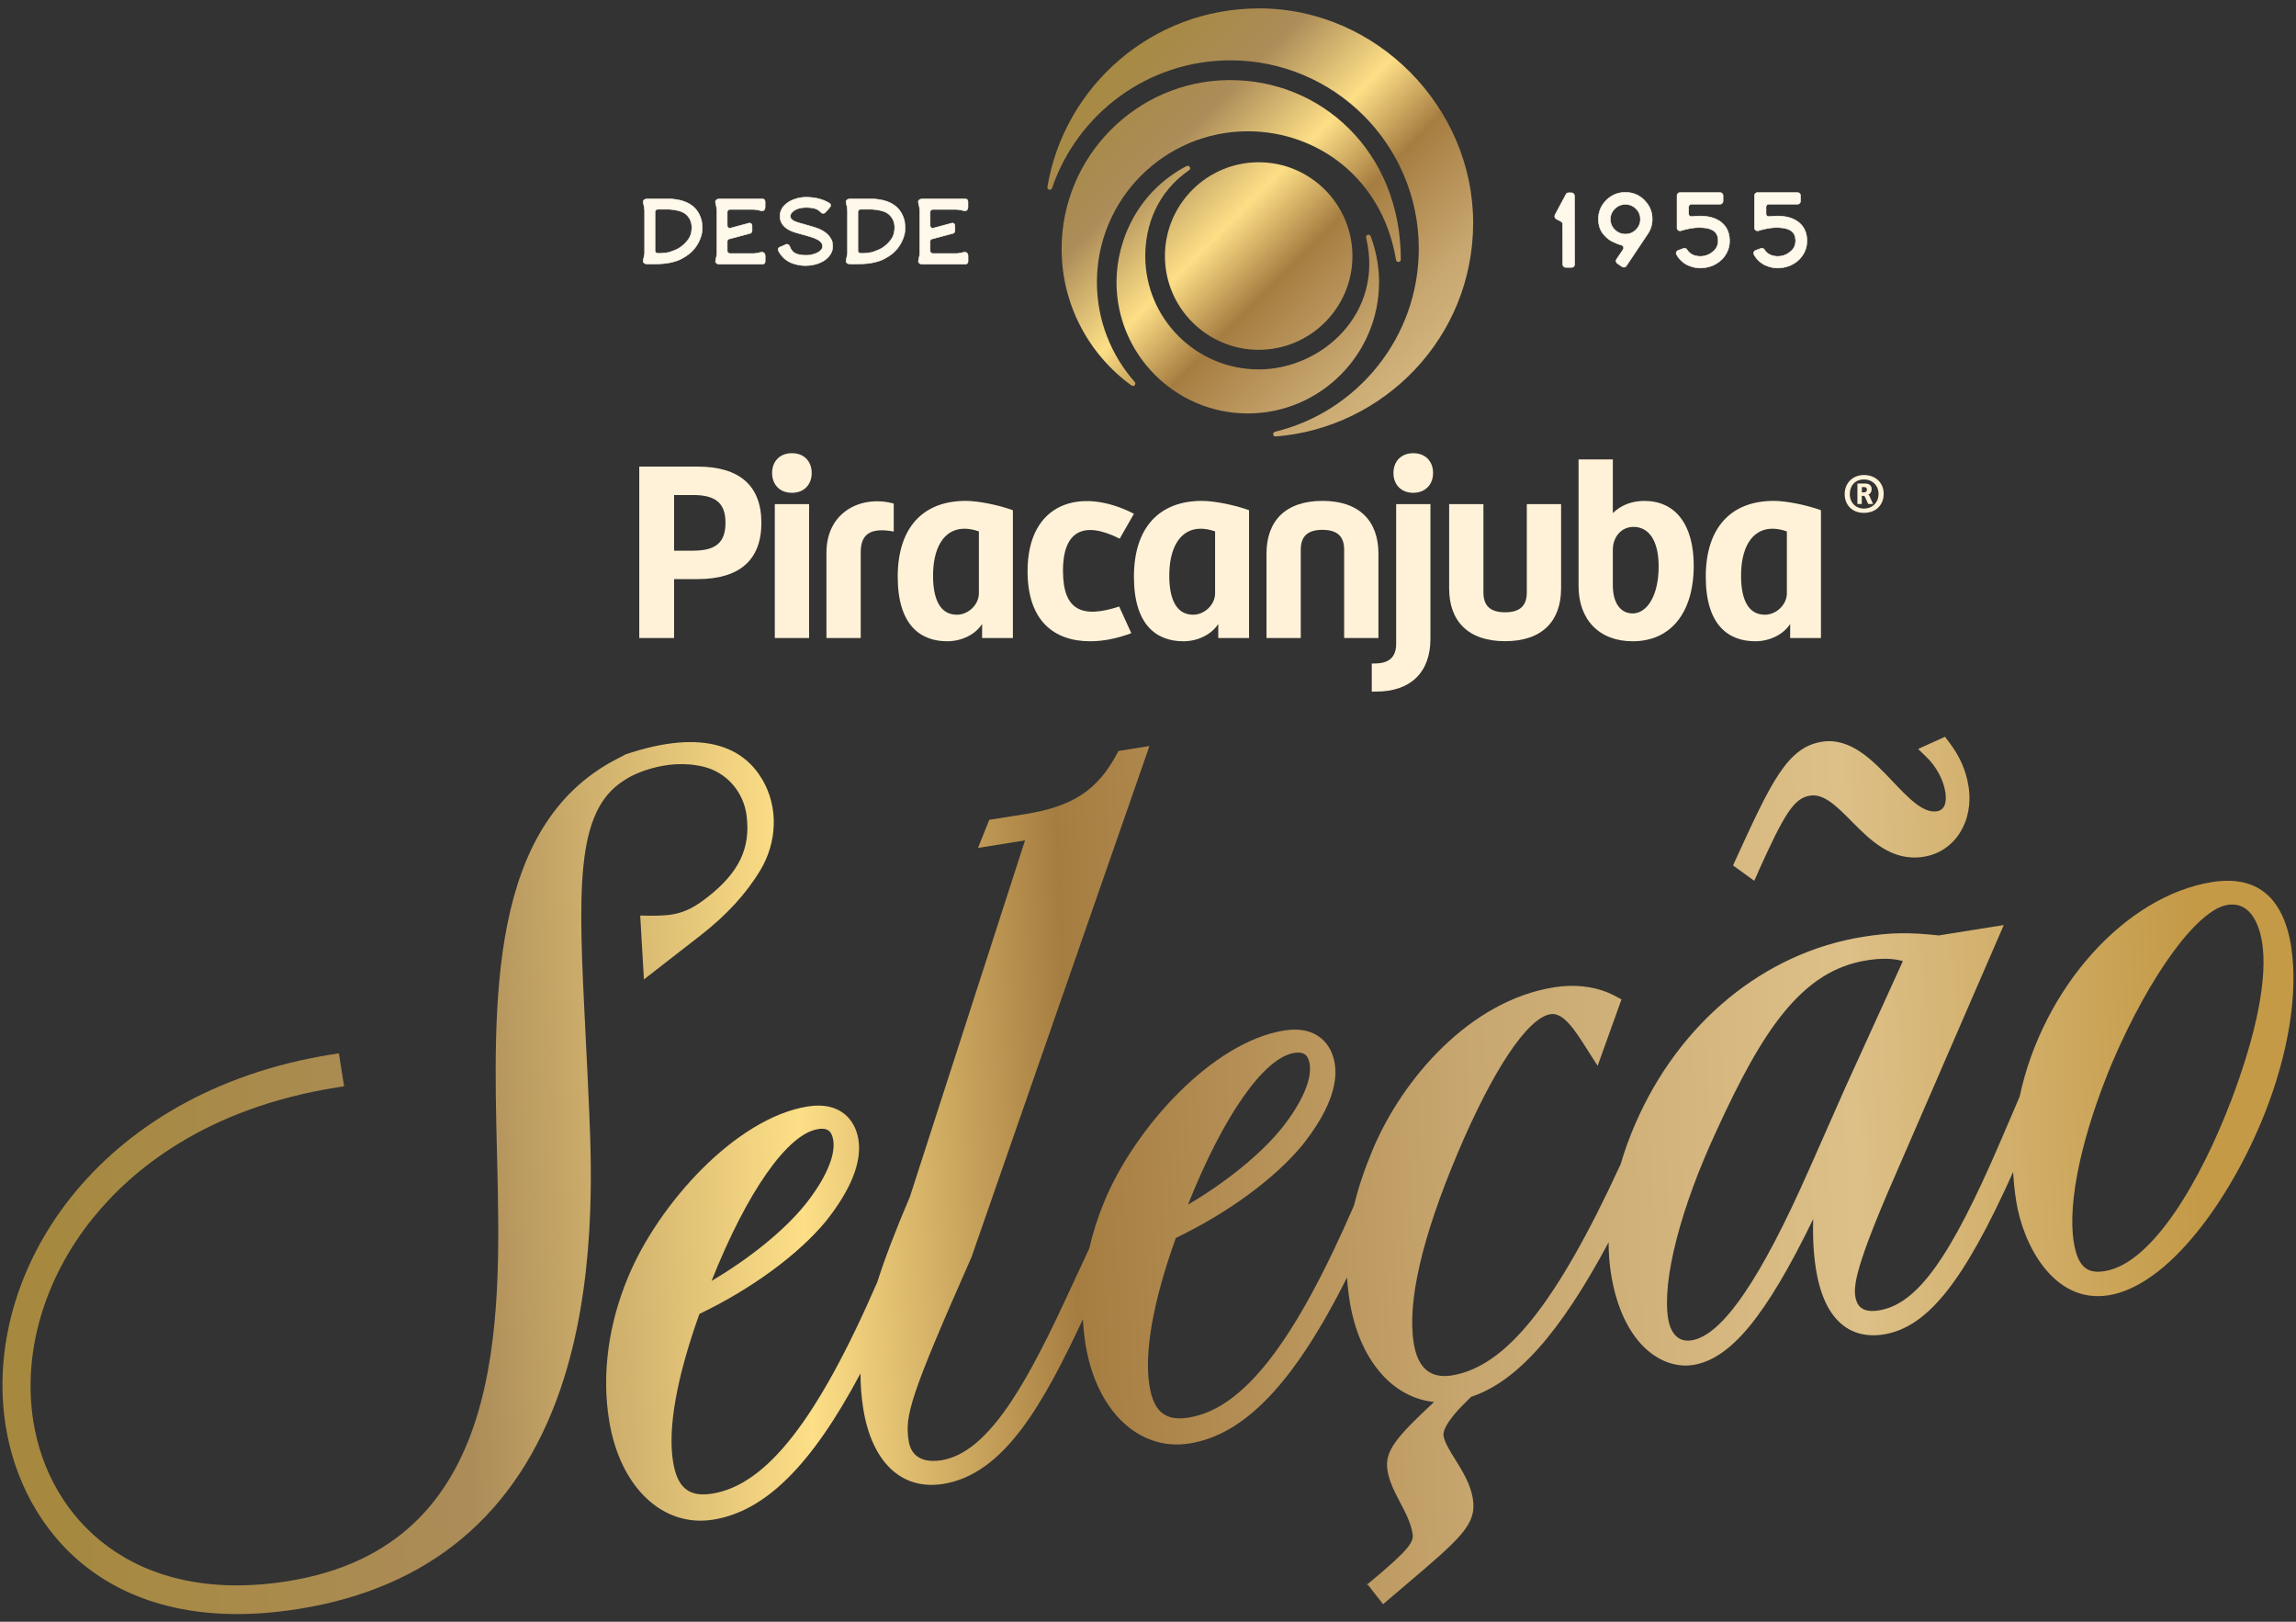 <svg width="143" height="101" viewBox="0 0 143 101" fill="none" xmlns="http://www.w3.org/2000/svg">
<rect x="0" y="0" width="143" height="101" fill="#333333" stroke="none"/>
<path d="M43.452 29.059H39.815V39.736H41.984V36.065H43.452C46.07 36.065 47.421 34.865 47.421 32.562C47.421 30.259 46.07 29.059 43.452 29.059ZM43.167 34.299H41.984V30.829H43.167C44.568 30.829 45.185 31.329 45.185 32.562C45.185 33.795 44.568 34.295 43.167 34.295V34.299Z" fill="#FFF2D8"/>
<path d="M48.256 31.396V39.736H50.392V31.396H48.256ZM49.322 28.224C48.52 28.224 48.088 28.778 48.088 29.457C48.088 30.137 48.525 30.691 49.322 30.691C50.119 30.691 50.555 30.141 50.555 29.457C50.555 28.774 50.123 28.224 49.322 28.224Z" fill="#FFF2D8"/>
<path d="M51.473 34.425V39.736H53.608V34.383C53.608 33.254 54.229 32.835 55.664 33.103V31.362C53.717 30.821 51.473 31.815 51.473 34.425Z" fill="#FFF2D8"/>
<path d="M60.149 31.194C57.447 31.194 55.912 32.898 55.912 35.918C55.912 38.938 57.33 39.937 58.999 39.937C59.885 39.937 60.749 39.522 61.168 38.859V39.736H63.085V31.777C62.234 31.459 60.933 31.194 60.149 31.194ZM60.967 36.95C60.967 37.667 60.3 38.284 59.599 38.284C58.479 38.284 58.131 37.185 58.114 35.964C58.081 34.164 58.764 32.927 60.065 32.927C60.333 32.927 60.631 32.977 60.967 33.095V36.95Z" fill="#FFF2D8"/>
<path d="M66.202 35.566C66.202 33.095 67.452 32.398 69.738 33.548L70.624 31.996C67.288 30.28 63.999 31.312 63.999 35.566C63.999 38.67 65.652 39.937 67.905 39.937C68.706 39.937 69.558 39.769 70.46 39.434L69.705 37.772C67.397 38.532 66.206 38.016 66.206 35.562L66.202 35.566Z" fill="#FFF2D8"/>
<path d="M74.861 31.194C72.16 31.194 70.624 32.898 70.624 35.918C70.624 38.938 72.042 39.937 73.707 39.937C74.593 39.937 75.453 39.522 75.876 38.859V39.736H77.794V31.777C76.942 31.459 75.641 31.194 74.857 31.194H74.861ZM75.679 36.95C75.679 37.667 75.012 38.284 74.312 38.284C73.196 38.284 72.843 37.185 72.827 35.964C72.793 34.164 73.477 32.927 74.777 32.927C75.046 32.927 75.344 32.977 75.679 33.095V36.95Z" fill="#FFF2D8"/>
<path d="M82.366 31.194C80.063 31.194 78.88 32.444 78.88 34.483V39.736H81.015V34.232C81.015 33.397 81.447 32.998 82.366 32.998C83.284 32.998 83.717 33.401 83.717 34.232V39.736H85.852V34.483C85.852 32.449 84.669 31.194 82.366 31.194Z" fill="#FFF2D8"/>
<path d="M88.021 28.224C87.287 28.224 86.788 28.711 86.788 29.457C86.788 30.204 87.287 30.691 88.021 30.691C88.755 30.691 89.255 30.192 89.255 29.457C89.255 28.723 88.772 28.224 88.021 28.224ZM86.956 31.396V40.088C86.956 40.923 86.519 41.321 85.605 41.321H85.437V43.071H85.706C87.908 43.071 89.091 41.82 89.091 39.786V31.396H86.956Z" fill="#FFF2D8"/>
<path d="M95.093 31.395V36.899C95.093 37.734 94.657 38.132 93.742 38.132C92.828 38.132 92.391 37.734 92.391 36.899V31.395H90.256V36.647C90.256 38.682 91.439 39.932 93.742 39.932C96.046 39.932 97.228 38.682 97.228 36.647V31.395H95.093Z" fill="#FFF2D8"/>
<path d="M102.435 31.195C101.63 31.195 100.958 31.459 100.451 31.954V28.61H98.316V36.501C98.316 38.586 99.599 39.937 101.684 39.937C104.038 39.937 105.489 38.188 105.489 35.218C105.489 32.684 104.356 31.199 102.435 31.199V31.195ZM101.667 38.2C100.933 38.2 100.451 37.55 100.451 36.451V34.249C100.451 33.414 101 32.814 101.735 32.814C102.687 32.814 103.304 33.649 103.304 35.285C103.304 37.034 102.62 38.205 101.667 38.205V38.2Z" fill="#FFF2D8"/>
<path d="M110.476 31.194C107.775 31.194 106.239 32.898 106.239 35.918C106.239 38.938 107.657 39.937 109.327 39.937C110.212 39.937 111.072 39.522 111.496 38.859V39.736H113.413V31.777C112.561 31.459 111.261 31.194 110.476 31.194ZM111.29 36.95C111.29 37.667 110.623 38.284 109.923 38.284C108.803 38.284 108.454 37.185 108.438 35.964C108.404 34.164 109.088 32.927 110.388 32.927C110.657 32.927 110.955 32.977 111.29 33.095V36.95Z" fill="#FFF2D8"/>
<path d="M116.443 30.901C116.43 30.871 116.405 30.829 116.363 30.808C116.481 30.754 116.569 30.645 116.569 30.456C116.569 30.221 116.405 30.112 116.145 30.112H115.684V31.387H115.956V30.88H116.07C116.116 30.88 116.141 30.909 116.166 30.964L116.355 31.387H116.657L116.439 30.897L116.443 30.901ZM116.057 30.666H115.961V30.334H116.057C116.183 30.334 116.275 30.351 116.275 30.485C116.275 30.62 116.196 30.666 116.057 30.666ZM116.443 30.901C116.43 30.871 116.405 30.829 116.363 30.808C116.481 30.754 116.569 30.645 116.569 30.456C116.569 30.221 116.405 30.112 116.145 30.112H115.684V31.387H115.956V30.88H116.07C116.116 30.88 116.141 30.909 116.166 30.964L116.355 31.387H116.657L116.439 30.897L116.443 30.901ZM116.057 30.666H115.961V30.334H116.057C116.183 30.334 116.275 30.351 116.275 30.485C116.275 30.62 116.196 30.666 116.057 30.666ZM116.091 29.584C115.386 29.584 114.891 30.091 114.891 30.767C114.891 31.442 115.348 31.941 116.091 31.941C116.833 31.941 117.32 31.446 117.32 30.754C117.32 30.062 116.812 29.584 116.091 29.584ZM116.091 31.673C115.575 31.673 115.21 31.303 115.21 30.767C115.21 30.23 115.554 29.86 116.091 29.86C116.628 29.86 117.001 30.242 117.001 30.767C117.001 31.291 116.619 31.673 116.091 31.673ZM116.363 30.808C116.481 30.754 116.569 30.645 116.569 30.456C116.569 30.221 116.405 30.112 116.145 30.112H115.684V31.387H115.956V30.88H116.07C116.116 30.88 116.141 30.909 116.166 30.964L116.355 31.387H116.657L116.439 30.897C116.426 30.867 116.401 30.825 116.359 30.804L116.363 30.808ZM116.057 30.666H115.961V30.334H116.057C116.183 30.334 116.275 30.351 116.275 30.485C116.275 30.62 116.196 30.666 116.057 30.666Z" fill="#FFF2D8"/>
<path d="M78.398 0.524C71.782 0.524 66.291 5.335 65.234 11.645C65.204 11.825 65.46 11.888 65.523 11.716C67.101 7.089 71.48 3.758 76.632 3.758C83.109 3.758 88.365 9.01 88.365 15.492C88.365 21 84.548 25.64 79.413 26.89C79.233 26.936 79.275 27.2 79.455 27.183C86.176 26.651 91.751 21.042 91.751 13.873C91.751 6.703 85.773 0.52 78.398 0.52V0.524Z" fill="url(#paint0_linear_10590_2491)"/>
<path d="M70.474 24.009C67.84 22.1 66.12 18.995 66.12 15.501C66.12 9.758 70.759 5.051 76.502 4.988C82.275 4.925 87.246 9.435 87.246 16.168C87.246 16.348 86.978 16.369 86.948 16.189C86.113 11.125 82.061 8.176 77.719 8.176C72.538 8.176 68.318 12.392 68.318 17.573C68.318 19.956 69.211 22.133 70.675 23.79C70.793 23.925 70.621 24.113 70.478 24.009H70.474Z" fill="url(#paint1_linear_10590_2491)"/>
<path d="M77.714 25.749C73.209 25.749 69.538 22.078 69.538 17.569C69.538 14.892 70.931 11.889 73.905 10.341C74.069 10.257 74.212 10.492 74.061 10.596C72.034 11.993 71.329 14.095 71.329 15.941C71.329 19.838 74.497 23.006 78.398 23.006C82.3 23.006 86.214 19.536 85.085 14.8C85.043 14.62 85.303 14.54 85.371 14.716C85.798 15.866 85.891 16.897 85.891 17.569C85.891 22.074 82.22 25.749 77.714 25.749Z" fill="url(#paint2_linear_10590_2491)"/>
<path d="M72.554 15.945C72.554 12.727 75.172 10.105 78.394 10.105C81.615 10.105 84.233 12.727 84.233 15.945C84.233 19.163 81.615 21.785 78.394 21.785C75.172 21.785 72.554 19.163 72.554 15.945Z" fill="url(#paint3_linear_10590_2491)"/>
<path d="M43.705 13.801C43.508 12.908 42.845 12.438 41.717 12.388C41.628 12.388 41.221 12.388 40.487 12.388H40.328C40.236 12.388 40.164 12.409 40.118 12.446C40.072 12.484 40.051 12.526 40.059 12.572C40.068 12.618 40.072 12.656 40.076 12.685C40.114 12.799 40.139 12.941 40.148 13.109V15.794C40.139 15.836 40.131 15.895 40.118 15.962C40.106 16.033 40.093 16.092 40.076 16.142C40.076 16.172 40.068 16.209 40.059 16.256C40.051 16.302 40.072 16.344 40.118 16.381C40.164 16.419 40.236 16.44 40.328 16.44C40.458 16.44 40.643 16.44 40.877 16.436C41.192 16.436 41.486 16.407 41.754 16.352C42.023 16.293 42.254 16.218 42.442 16.117C42.631 16.017 42.79 15.916 42.92 15.811C43.05 15.706 43.164 15.593 43.264 15.467C43.411 15.282 43.525 15.085 43.604 14.875C43.688 14.661 43.73 14.473 43.734 14.301C43.734 14.129 43.73 13.965 43.705 13.81V13.801ZM43.059 14.485C43.017 14.687 42.916 14.88 42.761 15.052C42.66 15.169 42.551 15.27 42.434 15.358C42.316 15.446 42.199 15.513 42.077 15.563C41.956 15.614 41.851 15.652 41.758 15.685C41.666 15.719 41.561 15.74 41.435 15.752C41.314 15.765 41.226 15.773 41.179 15.777C41.133 15.777 41.062 15.777 40.97 15.777C40.924 15.777 40.882 15.761 40.848 15.731C40.815 15.698 40.798 15.66 40.798 15.614V13.197C40.798 13.151 40.815 13.113 40.848 13.08C40.882 13.05 40.919 13.034 40.961 13.034C41.377 13.034 41.62 13.034 41.687 13.034C41.889 13.046 42.069 13.072 42.228 13.113C42.388 13.155 42.514 13.201 42.606 13.26C42.698 13.315 42.778 13.386 42.845 13.466C42.912 13.55 42.958 13.625 42.992 13.697C43.021 13.768 43.046 13.848 43.067 13.94C43.101 14.099 43.097 14.28 43.055 14.485H43.059Z" fill="#FFF9EB" stroke="#FFF9EB" stroke-width="0.034" stroke-miterlimit="10"/>
<path d="M47.607 12.434C47.577 12.405 47.535 12.388 47.489 12.388H44.83C44.737 12.388 44.666 12.409 44.62 12.446C44.574 12.484 44.553 12.526 44.561 12.572C44.569 12.618 44.574 12.656 44.578 12.694C44.615 12.807 44.641 12.946 44.649 13.109V15.731C44.649 15.731 44.649 15.769 44.649 15.781C44.649 15.798 44.649 15.815 44.645 15.84C44.645 15.865 44.645 15.886 44.636 15.912C44.636 15.937 44.628 15.962 44.62 15.987C44.616 16.012 44.607 16.042 44.603 16.071C44.599 16.1 44.59 16.125 44.582 16.151C44.582 16.18 44.574 16.222 44.565 16.264C44.557 16.31 44.578 16.352 44.624 16.394C44.67 16.436 44.741 16.453 44.834 16.449H47.493C47.539 16.449 47.581 16.432 47.611 16.402C47.64 16.373 47.657 16.331 47.657 16.285V15.945C47.657 15.857 47.632 15.794 47.59 15.756C47.548 15.719 47.506 15.702 47.464 15.706C47.422 15.71 47.384 15.719 47.359 15.719C47.258 15.756 47.124 15.777 46.961 15.79H45.463C45.438 15.79 45.408 15.781 45.383 15.769C45.358 15.756 45.337 15.735 45.32 15.71C45.303 15.685 45.295 15.66 45.295 15.63V15.035C45.295 15.01 45.299 14.989 45.312 14.968C45.32 14.951 45.333 14.93 45.346 14.917C45.358 14.901 45.375 14.888 45.396 14.884C45.417 14.875 45.438 14.871 45.459 14.871L46.675 14.544C46.721 14.544 46.763 14.527 46.793 14.494C46.822 14.46 46.839 14.422 46.839 14.38V14.053C46.839 14.007 46.822 13.969 46.793 13.936C46.763 13.906 46.721 13.889 46.675 13.889L45.459 14.217C45.417 14.217 45.379 14.2 45.346 14.166C45.312 14.133 45.295 14.095 45.295 14.053V13.206C45.295 13.181 45.299 13.16 45.312 13.143C45.325 13.126 45.333 13.105 45.346 13.088C45.358 13.072 45.375 13.063 45.396 13.055C45.417 13.046 45.438 13.042 45.459 13.042H46.944C47.112 13.055 47.25 13.076 47.355 13.113C47.38 13.122 47.405 13.126 47.435 13.13C47.464 13.13 47.498 13.13 47.531 13.118C47.569 13.109 47.598 13.084 47.619 13.046C47.644 13.009 47.653 12.954 47.653 12.883V12.556C47.653 12.509 47.636 12.472 47.607 12.438V12.434Z" fill="#FFF9EB" stroke="#FFF9EB" stroke-width="0.034" stroke-miterlimit="10"/>
<path d="M51.844 15.093C51.794 14.909 51.689 14.745 51.534 14.594C51.378 14.443 51.177 14.322 50.934 14.229C50.766 14.166 50.514 14.091 50.179 13.998C49.973 13.944 49.818 13.902 49.717 13.868C49.403 13.772 49.239 13.65 49.226 13.499C49.214 13.403 49.247 13.315 49.319 13.235C49.495 13.042 49.767 12.937 50.141 12.92C50.321 12.912 50.502 12.929 50.678 12.966C50.85 13.004 50.984 13.076 51.076 13.176C51.123 13.222 51.164 13.256 51.198 13.273C51.231 13.29 51.269 13.294 51.315 13.281C51.362 13.269 51.412 13.227 51.467 13.159C51.475 13.151 51.479 13.147 51.483 13.143L51.693 12.904C51.722 12.866 51.735 12.82 51.731 12.769C51.727 12.719 51.701 12.681 51.655 12.656C51.269 12.413 50.791 12.287 50.216 12.283C49.973 12.283 49.725 12.32 49.47 12.413C49.209 12.501 49.004 12.635 48.844 12.803C48.643 13.021 48.559 13.277 48.584 13.562C48.626 13.986 48.941 14.292 49.52 14.473C49.633 14.51 49.797 14.556 50.011 14.611C50.321 14.695 50.552 14.762 50.695 14.817C50.997 14.934 51.173 15.077 51.223 15.245C51.244 15.345 51.231 15.437 51.181 15.513C51.059 15.685 50.841 15.802 50.527 15.87C50.367 15.903 50.204 15.907 50.036 15.895C49.851 15.882 49.696 15.848 49.566 15.794C49.486 15.761 49.415 15.706 49.352 15.639C49.289 15.572 49.243 15.496 49.214 15.412C49.193 15.349 49.168 15.303 49.142 15.274C49.121 15.245 49.084 15.228 49.033 15.215C48.983 15.203 48.924 15.223 48.853 15.27C48.807 15.291 48.773 15.303 48.748 15.316L48.723 15.328L48.563 15.391C48.522 15.408 48.492 15.437 48.471 15.484C48.454 15.53 48.459 15.572 48.48 15.614C48.672 15.991 48.962 16.251 49.356 16.398C49.616 16.49 49.885 16.541 50.162 16.541C50.325 16.541 50.485 16.524 50.64 16.495C51.127 16.394 51.475 16.188 51.693 15.878C51.857 15.639 51.903 15.374 51.827 15.089L51.844 15.093Z" fill="#FFF9EB" stroke="#FFF9EB" stroke-width="0.034" stroke-miterlimit="10"/>
<path d="M56.34 13.801C56.143 12.908 55.48 12.438 54.352 12.388C54.264 12.388 53.857 12.388 53.123 12.388H52.963C52.871 12.388 52.8 12.409 52.753 12.446C52.707 12.484 52.686 12.526 52.695 12.572C52.703 12.618 52.707 12.656 52.712 12.685C52.749 12.799 52.774 12.941 52.783 13.109V15.794C52.774 15.836 52.766 15.895 52.753 15.962C52.741 16.033 52.728 16.092 52.712 16.142C52.712 16.172 52.703 16.209 52.695 16.256C52.686 16.302 52.707 16.344 52.753 16.381C52.8 16.419 52.871 16.44 52.963 16.44C53.097 16.44 53.278 16.44 53.513 16.436C53.827 16.436 54.121 16.407 54.389 16.352C54.658 16.293 54.889 16.218 55.078 16.117C55.266 16.017 55.426 15.916 55.556 15.811C55.686 15.706 55.799 15.593 55.9 15.467C56.042 15.282 56.156 15.085 56.239 14.875C56.319 14.661 56.365 14.473 56.37 14.301C56.37 14.129 56.365 13.965 56.34 13.81V13.801ZM55.694 14.485C55.652 14.687 55.551 14.88 55.396 15.052C55.296 15.169 55.187 15.27 55.069 15.358C54.952 15.446 54.834 15.513 54.712 15.563C54.591 15.614 54.486 15.652 54.394 15.685C54.301 15.719 54.192 15.74 54.071 15.752C53.949 15.765 53.865 15.773 53.815 15.777C53.769 15.777 53.697 15.777 53.605 15.777C53.559 15.777 53.517 15.761 53.483 15.731C53.45 15.698 53.433 15.66 53.433 15.614V13.197C53.433 13.151 53.45 13.113 53.483 13.08C53.517 13.05 53.555 13.034 53.597 13.034C54.016 13.034 54.255 13.034 54.322 13.034C54.524 13.046 54.704 13.072 54.864 13.113C55.023 13.155 55.149 13.201 55.241 13.26C55.333 13.315 55.413 13.386 55.48 13.466C55.547 13.55 55.593 13.625 55.627 13.697C55.661 13.768 55.686 13.848 55.703 13.94C55.736 14.099 55.732 14.28 55.69 14.485H55.694Z" fill="#FFF9EB" stroke="#FFF9EB" stroke-width="0.034" stroke-miterlimit="10"/>
<path d="M60.242 12.434C60.208 12.405 60.17 12.388 60.124 12.388H57.465C57.372 12.388 57.301 12.409 57.255 12.446C57.209 12.484 57.188 12.526 57.196 12.572C57.205 12.618 57.209 12.656 57.213 12.694C57.251 12.807 57.276 12.946 57.284 13.109V15.731C57.284 15.731 57.284 15.769 57.284 15.781C57.284 15.794 57.284 15.815 57.28 15.84C57.28 15.865 57.276 15.886 57.272 15.912C57.272 15.937 57.263 15.962 57.255 15.987C57.251 16.012 57.242 16.042 57.238 16.071C57.23 16.1 57.225 16.125 57.217 16.151C57.217 16.18 57.209 16.222 57.2 16.264C57.192 16.31 57.213 16.352 57.259 16.394C57.305 16.436 57.377 16.453 57.469 16.449H60.129C60.175 16.449 60.212 16.432 60.246 16.402C60.275 16.373 60.292 16.331 60.292 16.285V15.945C60.292 15.857 60.267 15.794 60.225 15.756C60.183 15.719 60.141 15.702 60.099 15.706C60.057 15.71 60.019 15.719 59.994 15.719C59.894 15.756 59.759 15.777 59.596 15.79H58.098C58.073 15.79 58.044 15.781 58.018 15.769C57.993 15.756 57.972 15.735 57.956 15.71C57.939 15.685 57.93 15.66 57.93 15.63V15.035C57.93 15.01 57.93 14.989 57.943 14.968C57.951 14.951 57.964 14.93 57.976 14.917C57.989 14.901 58.01 14.888 58.031 14.884C58.052 14.875 58.073 14.871 58.094 14.871L59.31 14.544C59.357 14.544 59.394 14.527 59.428 14.494C59.457 14.46 59.474 14.422 59.474 14.38V14.053C59.474 14.007 59.457 13.969 59.428 13.936C59.394 13.906 59.357 13.889 59.31 13.889L58.094 14.217C58.052 14.217 58.014 14.2 57.981 14.166C57.947 14.133 57.93 14.095 57.93 14.053V13.206C57.93 13.181 57.93 13.16 57.943 13.143C57.956 13.126 57.964 13.105 57.976 13.088C57.989 13.072 58.01 13.063 58.031 13.055C58.052 13.046 58.073 13.042 58.094 13.042H59.579C59.747 13.055 59.881 13.076 59.99 13.113C60.011 13.122 60.04 13.126 60.07 13.13C60.099 13.13 60.133 13.13 60.166 13.118C60.2 13.105 60.229 13.084 60.254 13.046C60.279 13.009 60.288 12.954 60.288 12.883V12.556C60.288 12.509 60.271 12.472 60.242 12.438V12.434Z" fill="#FFF9EB" stroke="#FFF9EB" stroke-width="0.034" stroke-miterlimit="10"/>
<path d="M98.06 12.19C98.06 12.14 98.043 12.098 98.006 12.06C97.968 12.023 97.926 12.006 97.871 12.006H97.691C97.62 12.006 97.565 12.039 97.532 12.107L96.848 13.386C96.827 13.432 96.823 13.478 96.84 13.524C96.856 13.575 96.886 13.613 96.928 13.638L97.221 13.793C97.288 13.826 97.322 13.885 97.322 13.961L97.33 16.465C97.33 16.516 97.347 16.558 97.385 16.595C97.423 16.633 97.465 16.654 97.519 16.654H97.884C97.939 16.654 97.981 16.637 98.018 16.595C98.056 16.558 98.073 16.516 98.073 16.465L98.064 12.195L98.06 12.19Z" fill="#FFF9EB" stroke="#FFF9EB" stroke-width="0.034" stroke-miterlimit="10"/>
<path d="M102.419 12.471C102.091 12.144 101.697 11.98 101.232 11.98C100.766 11.98 100.372 12.144 100.044 12.471C99.717 12.799 99.553 13.189 99.553 13.646C99.553 13.822 99.579 13.99 99.625 14.141C99.671 14.292 99.738 14.422 99.822 14.531C99.906 14.64 99.994 14.737 100.09 14.82C100.183 14.904 100.288 14.976 100.405 15.034C100.523 15.093 100.623 15.139 100.711 15.173C100.799 15.207 100.892 15.24 100.984 15.265C101.047 15.278 101.089 15.316 101.11 15.374C101.131 15.433 101.127 15.492 101.089 15.546L100.682 16.146C100.653 16.192 100.64 16.238 100.653 16.285C100.665 16.335 100.69 16.373 100.728 16.406L101.034 16.612C101.08 16.637 101.127 16.65 101.177 16.637C101.227 16.629 101.265 16.604 101.294 16.557L102.599 14.607C102.805 14.317 102.905 13.998 102.905 13.646C102.905 13.189 102.742 12.799 102.415 12.471H102.419ZM101.894 14.309C101.714 14.489 101.492 14.581 101.236 14.581C100.98 14.581 100.757 14.489 100.573 14.309C100.388 14.128 100.296 13.906 100.296 13.654C100.296 13.403 100.388 13.18 100.573 13C100.757 12.819 100.98 12.727 101.236 12.727C101.492 12.727 101.714 12.819 101.894 13C102.079 13.184 102.167 13.403 102.167 13.654C102.167 13.906 102.075 14.128 101.894 14.309Z" fill="#FFF9EB" stroke="#FFF9EB" stroke-width="0.034" stroke-miterlimit="10"/>
<path d="M107.152 13.801C106.724 13.499 106.132 13.394 105.369 13.487C105.331 13.487 105.297 13.487 105.268 13.474C105.239 13.461 105.214 13.441 105.197 13.411C105.18 13.382 105.172 13.352 105.172 13.315V12.895C105.172 12.841 105.188 12.799 105.222 12.765C105.256 12.732 105.297 12.715 105.352 12.715H107.135C107.185 12.715 107.227 12.698 107.261 12.66C107.294 12.622 107.315 12.581 107.315 12.534V12.174C107.315 12.123 107.299 12.081 107.261 12.048C107.227 12.014 107.185 11.993 107.135 11.993H104.63C104.58 11.993 104.538 12.01 104.505 12.048C104.467 12.081 104.45 12.127 104.45 12.174V14.2C104.45 14.258 104.475 14.305 104.521 14.338C104.572 14.372 104.622 14.384 104.681 14.372L104.907 14.305C105.121 14.246 105.339 14.208 105.558 14.183C105.78 14.162 105.998 14.166 106.216 14.196C106.434 14.225 106.606 14.288 106.736 14.38C106.904 14.502 106.996 14.682 107.009 14.925C107.026 15.223 106.929 15.467 106.711 15.655C106.493 15.844 106.241 15.949 105.948 15.966H105.935C105.902 15.966 105.855 15.966 105.805 15.966C105.755 15.957 105.679 15.945 105.583 15.924C105.486 15.903 105.39 15.857 105.297 15.794C105.205 15.731 105.13 15.647 105.071 15.551C105.05 15.509 105.016 15.483 104.974 15.471C104.933 15.458 104.891 15.458 104.853 15.471L104.517 15.597C104.463 15.614 104.429 15.651 104.408 15.702C104.387 15.752 104.391 15.802 104.421 15.853C104.505 16.008 104.609 16.146 104.74 16.26C104.87 16.377 105.004 16.465 105.142 16.524C105.281 16.583 105.415 16.629 105.541 16.654C105.667 16.679 105.793 16.692 105.91 16.692C105.935 16.692 105.965 16.692 105.99 16.688C106.334 16.671 106.636 16.578 106.908 16.415C107.181 16.251 107.387 16.033 107.529 15.769C107.676 15.505 107.739 15.211 107.718 14.896C107.693 14.418 107.5 14.057 107.148 13.801H107.152Z" fill="#FFF9EB" stroke="#FFF9EB" stroke-width="0.034" stroke-miterlimit="10"/>
<path d="M111.972 13.801C111.544 13.499 110.952 13.394 110.189 13.487C110.151 13.487 110.118 13.487 110.088 13.474C110.059 13.461 110.034 13.441 110.017 13.411C110 13.382 109.992 13.352 109.992 13.315V12.895C109.992 12.841 110.009 12.799 110.042 12.765C110.076 12.732 110.118 12.715 110.172 12.715H111.959C112.01 12.715 112.052 12.698 112.085 12.66C112.119 12.622 112.14 12.581 112.14 12.534V12.174C112.14 12.123 112.123 12.081 112.085 12.048C112.052 12.014 112.01 11.993 111.959 11.993H109.455C109.404 11.993 109.362 12.01 109.329 12.048C109.291 12.081 109.274 12.127 109.274 12.174V14.2C109.274 14.258 109.3 14.305 109.346 14.338C109.396 14.372 109.446 14.384 109.505 14.372L109.732 14.305C109.946 14.246 110.164 14.208 110.382 14.183C110.604 14.162 110.822 14.166 111.041 14.196C111.259 14.225 111.431 14.288 111.561 14.38C111.729 14.502 111.821 14.682 111.833 14.925C111.85 15.223 111.754 15.467 111.536 15.655C111.317 15.844 111.066 15.949 110.772 15.966H110.759C110.722 15.966 110.68 15.966 110.629 15.966C110.579 15.957 110.504 15.945 110.407 15.924C110.311 15.903 110.214 15.857 110.122 15.794C110.029 15.731 109.954 15.647 109.895 15.551C109.874 15.509 109.841 15.483 109.799 15.471C109.757 15.458 109.715 15.458 109.677 15.471L109.341 15.597C109.287 15.614 109.253 15.651 109.232 15.702C109.211 15.752 109.216 15.802 109.241 15.853C109.325 16.008 109.434 16.146 109.56 16.26C109.69 16.377 109.824 16.465 109.962 16.524C110.101 16.583 110.235 16.629 110.361 16.654C110.487 16.679 110.613 16.692 110.73 16.692C110.755 16.692 110.785 16.692 110.81 16.688C111.154 16.671 111.456 16.578 111.728 16.415C112.001 16.251 112.207 16.033 112.349 15.769C112.496 15.505 112.559 15.211 112.538 14.896C112.513 14.418 112.32 14.057 111.968 13.801H111.972Z" fill="#FFF9EB" stroke="#FFF9EB" stroke-width="0.034" stroke-miterlimit="10"/>
<path d="M109.492 54.322C111.124 50.714 111.711 49.715 112.731 49.552C113.599 49.413 114.388 50.21 115.302 51.129C116.485 52.325 117.824 53.675 119.816 53.357C121.754 53.046 122.954 51.154 122.602 48.956C122.442 47.962 122.052 47.081 121.368 46.187L121.138 45.885L119.464 46.645L119.972 47.135C120.592 47.735 121.037 48.553 121.159 49.325C121.222 49.732 121.243 50.428 120.634 50.525C119.779 50.663 118.856 49.694 117.882 48.667C116.653 47.374 115.265 45.91 113.469 46.196C111.309 46.54 110.302 48.734 108.099 53.541L107.936 53.898L109.257 54.854L109.501 54.322H109.492Z" fill="url(#paint4_linear_10590_2491)"/>
<path d="M142.705 58.97C142.205 55.849 140.544 54.494 137.771 54.934C132.364 55.798 127.229 61.533 125.786 68.3L124.594 71.081C121.461 78.372 119.405 81.229 117.01 81.611C115.86 81.795 115.625 81.195 115.55 80.73C115.411 79.87 115.835 78.188 118.356 72.465L124.8 57.611L120.748 58.257C118.851 58.051 117.74 58.072 116.024 58.345C109.891 59.326 104.596 63.672 101.857 69.974C101.496 70.796 101.19 71.651 100.934 72.511C96.94 81.187 93.794 85.118 90.421 85.659C89.096 85.873 88.299 85.198 88.051 83.654C87.64 81.082 88.554 77.114 90.765 71.865C92.968 66.643 95.136 63.387 96.571 63.161C97.373 63.031 98.09 64.155 98.845 65.346L99.504 66.378L100.989 62.242L100.628 62.045C99.541 61.457 98.207 61.264 96.773 61.491C91.562 62.322 87.355 67.167 85.496 71.597C84.976 72.839 84.598 73.971 84.334 75.066C80.605 83.662 77.425 87.744 74.027 88.285C72.579 88.516 71.85 87.92 71.59 86.292C71.254 84.199 71.824 81.023 73.234 77.097C76.464 75.549 79.397 73.401 81.117 71.312C82.677 69.344 83.357 67.633 83.13 66.227C82.937 65.023 82.01 63.853 79.984 64.176C75.495 64.893 70.679 70.25 68.791 74.802C68.389 75.763 68.07 76.753 67.843 77.747L66.274 81.124C63.678 86.699 61.387 90.5 58.635 90.941C57.964 91.05 56.802 91.037 56.596 89.749C56.344 88.176 56.651 87.014 60.502 78.305L71.59 46.46L69.66 46.77L69.546 46.98C68.338 49.224 66.794 50.231 63.854 50.701L61.614 51.058L60.913 52.807L63.841 52.337L56.672 74.529C55.782 76.614 55.115 78.355 54.637 79.853C50.916 88.419 47.745 92.48 44.355 93.021C42.908 93.252 42.178 92.656 41.918 91.024C41.582 88.931 42.153 85.755 43.562 81.829C46.792 80.281 49.729 78.133 51.449 76.044C53.009 74.076 53.689 72.365 53.462 70.959C53.27 69.755 52.342 68.585 50.312 68.908C45.823 69.625 41.007 74.982 39.119 79.534C37.886 82.487 37.475 85.575 37.936 88.453C38.599 92.602 41.263 95.144 44.414 94.641C47.648 94.125 50.53 91.289 53.593 85.533C53.593 86.259 53.647 86.98 53.764 87.723C54.301 91.075 56.16 92.828 58.74 92.417C62.545 91.809 64.961 87.454 67.445 82.164C67.474 82.685 67.529 83.201 67.608 83.708C68.271 87.857 70.935 90.404 74.085 89.896C77.53 89.346 80.596 86.133 83.898 79.559C83.927 80.042 83.978 80.524 84.057 81.011C84.636 84.644 86.696 87.052 89.318 87.312C86.965 89.506 86.222 90.362 86.415 91.578C86.528 92.283 86.872 92.933 87.199 93.562C87.531 94.188 87.871 94.838 87.98 95.53C88.059 96.021 87.803 96.491 85.169 98.664L86.142 99.906C86.591 99.524 87.002 99.171 87.388 98.844C91.013 95.769 91.99 94.939 91.73 93.323C91.588 92.426 91.08 91.612 90.635 90.894C90.291 90.345 89.972 89.825 89.905 89.409C89.876 89.216 89.951 88.633 91.302 87.312L91.625 86.993C94.465 86.049 97.15 83.045 100.187 77.369C100.187 78.049 100.238 78.708 100.338 79.333C101.035 83.683 103.485 85.323 105.465 85.004C107.785 84.631 109.991 81.971 112.932 75.918C112.894 77.051 112.949 78.078 113.1 79.026C113.742 83.062 116.011 83.318 117.308 83.108C120.03 82.672 122.283 79.886 125.383 72.99C125.417 73.611 125.48 74.223 125.576 74.827C126 77.478 127.879 81.216 131.332 80.667C133.081 80.386 134.99 79.022 136.84 76.728C138.455 74.727 139.94 72.126 141.027 69.407C142.541 65.606 143.149 61.793 142.696 58.949L142.705 58.97ZM80.609 65.573C81.196 65.481 81.477 65.682 81.57 66.269C81.721 67.226 81.087 68.677 79.833 70.259C78.537 71.865 76.368 73.627 73.989 75.024C76.196 69.483 78.717 65.875 80.609 65.573ZM50.937 70.317C51.524 70.221 51.805 70.427 51.898 71.014C52.049 71.97 51.415 73.426 50.161 75.003C48.865 76.614 46.696 78.372 44.317 79.773C46.524 74.227 49.045 70.624 50.937 70.322V70.317ZM112.664 72.851C109.647 79.698 107.256 83.171 105.36 83.473C104.261 83.65 103.967 82.588 103.896 82.123C103.51 79.715 104.676 75.209 106.937 70.359C109.773 64.168 112.206 60.455 116.259 59.809C117.165 59.662 117.908 59.679 118.516 59.855L114.921 67.75L112.668 72.847L112.664 72.851ZM138.933 68.606C137.113 73.392 134.096 78.678 131.097 79.161C130.132 79.316 129.431 79.064 129.159 77.353C128.76 74.873 129.662 70.687 131.563 66.152C133.916 60.681 136.865 56.654 138.732 56.356C140.301 56.105 140.758 57.887 140.884 58.663C141.241 60.879 140.565 64.319 138.938 68.61L138.933 68.606ZM85.127 98.718C85.127 98.718 85.161 98.693 85.173 98.68L85.131 98.626V98.718H85.127Z" fill="url(#paint5_linear_10590_2491)"/>
<path d="M38.926 47.002L38.334 47.312C30.448 51.444 30.716 62.322 30.955 71.916L30.968 72.441C31.203 82.509 31.526 96.298 17.93 98.471C8.323 100.007 3.045 94.591 2.08 88.542C1.392 84.25 2.743 79.627 5.785 75.864C8.201 72.869 12.795 69.03 20.958 67.726L21.432 67.65L21.105 65.599L20.631 65.674C5.999 68.015 -1.171 79.279 0.356 88.819C1.384 95.25 6.783 102.092 18.609 100.2C26.756 98.899 32.239 94.289 34.907 86.503C37.143 79.975 36.845 72.734 36.698 69.253C36.627 67.549 36.547 65.964 36.472 64.483C36.019 55.489 35.771 50.534 38.88 48.596L39.148 48.428C39.148 48.428 41.334 47.14 43.83 47.753C45.261 48.105 46.309 49.322 46.498 50.782C46.762 52.82 46.028 54.347 44.048 55.887C42.76 56.89 42.001 57.049 40.39 57.028L39.874 57.02L40.105 60.997L43.633 58.253C45.252 56.995 46.486 55.648 47.367 54.175C48.398 52.447 48.499 50.278 47.475 48.541C46.41 46.733 44.069 45.248 38.913 46.998L38.926 47.002Z" fill="url(#paint6_linear_10590_2491)"/>
<defs>
<linearGradient id="paint0_linear_10590_2491" x1="68.942" y1="1.287" x2="98.778" y2="30.837" gradientUnits="userSpaceOnUse">
<stop offset="0.03" stop-color="#A6893F"/>
<stop offset="0.2" stop-color="#AC8C58"/>
<stop offset="0.34" stop-color="#FDDF87"/>
<stop offset="0.45" stop-color="#A67D41"/>
<stop offset="0.61" stop-color="#C7A66F"/>
<stop offset="0.77" stop-color="#DDC088"/>
<stop offset="0.91" stop-color="#C49A47"/>
</linearGradient>
<linearGradient id="paint1_linear_10590_2491" x1="65.65" y1="4.61" x2="95.485" y2="34.161" gradientUnits="userSpaceOnUse">
<stop offset="0.03" stop-color="#A6893F"/>
<stop offset="0.2" stop-color="#AC8C58"/>
<stop offset="0.34" stop-color="#FDDF87"/>
<stop offset="0.45" stop-color="#A67D41"/>
<stop offset="0.61" stop-color="#C7A66F"/>
<stop offset="0.77" stop-color="#DDC088"/>
<stop offset="0.91" stop-color="#C49A47"/>
</linearGradient>
<linearGradient id="paint2_linear_10590_2491" x1="64.886" y1="5.386" x2="94.717" y2="34.932" gradientUnits="userSpaceOnUse">
<stop offset="0.03" stop-color="#A6893F"/>
<stop offset="0.2" stop-color="#AC8C58"/>
<stop offset="0.34" stop-color="#FDDF87"/>
<stop offset="0.45" stop-color="#A67D41"/>
<stop offset="0.61" stop-color="#C7A66F"/>
<stop offset="0.77" stop-color="#DDC088"/>
<stop offset="0.91" stop-color="#C49A47"/>
</linearGradient>
<linearGradient id="paint3_linear_10590_2491" x1="66.295" y1="3.96" x2="96.13" y2="33.51" gradientUnits="userSpaceOnUse">
<stop offset="0.03" stop-color="#A6893F"/>
<stop offset="0.2" stop-color="#AC8C58"/>
<stop offset="0.34" stop-color="#FDDF87"/>
<stop offset="0.45" stop-color="#A67D41"/>
<stop offset="0.61" stop-color="#C7A66F"/>
<stop offset="0.77" stop-color="#DDC088"/>
<stop offset="0.91" stop-color="#C49A47"/>
</linearGradient>
<linearGradient id="paint4_linear_10590_2491" x1="-2.79" y1="55.547" x2="149.639" y2="48.83" gradientUnits="userSpaceOnUse">
<stop offset="0.03" stop-color="#A6893F"/>
<stop offset="0.2" stop-color="#AC8C58"/>
<stop offset="0.34" stop-color="#FDDF87"/>
<stop offset="0.45" stop-color="#A67D41"/>
<stop offset="0.61" stop-color="#C7A66F"/>
<stop offset="0.77" stop-color="#DDC088"/>
<stop offset="0.91" stop-color="#C49A47"/>
</linearGradient>
<linearGradient id="paint5_linear_10590_2491" x1="-1.858" y1="76.744" x2="150.575" y2="70.032" gradientUnits="userSpaceOnUse">
<stop offset="0.03" stop-color="#A6893F"/>
<stop offset="0.2" stop-color="#AC8C58"/>
<stop offset="0.34" stop-color="#FDDF87"/>
<stop offset="0.45" stop-color="#A67D41"/>
<stop offset="0.61" stop-color="#C7A66F"/>
<stop offset="0.77" stop-color="#DDC088"/>
<stop offset="0.91" stop-color="#C49A47"/>
</linearGradient>
<linearGradient id="paint6_linear_10590_2491" x1="-1.947" y1="74.731" x2="150.486" y2="68.019" gradientUnits="userSpaceOnUse">
<stop offset="0.03" stop-color="#A6893F"/>
<stop offset="0.2" stop-color="#AC8C58"/>
<stop offset="0.34" stop-color="#FDDF87"/>
<stop offset="0.45" stop-color="#A67D41"/>
<stop offset="0.61" stop-color="#C7A66F"/>
<stop offset="0.77" stop-color="#DDC088"/>
<stop offset="0.91" stop-color="#C49A47"/>
</linearGradient>
</defs>
</svg>
